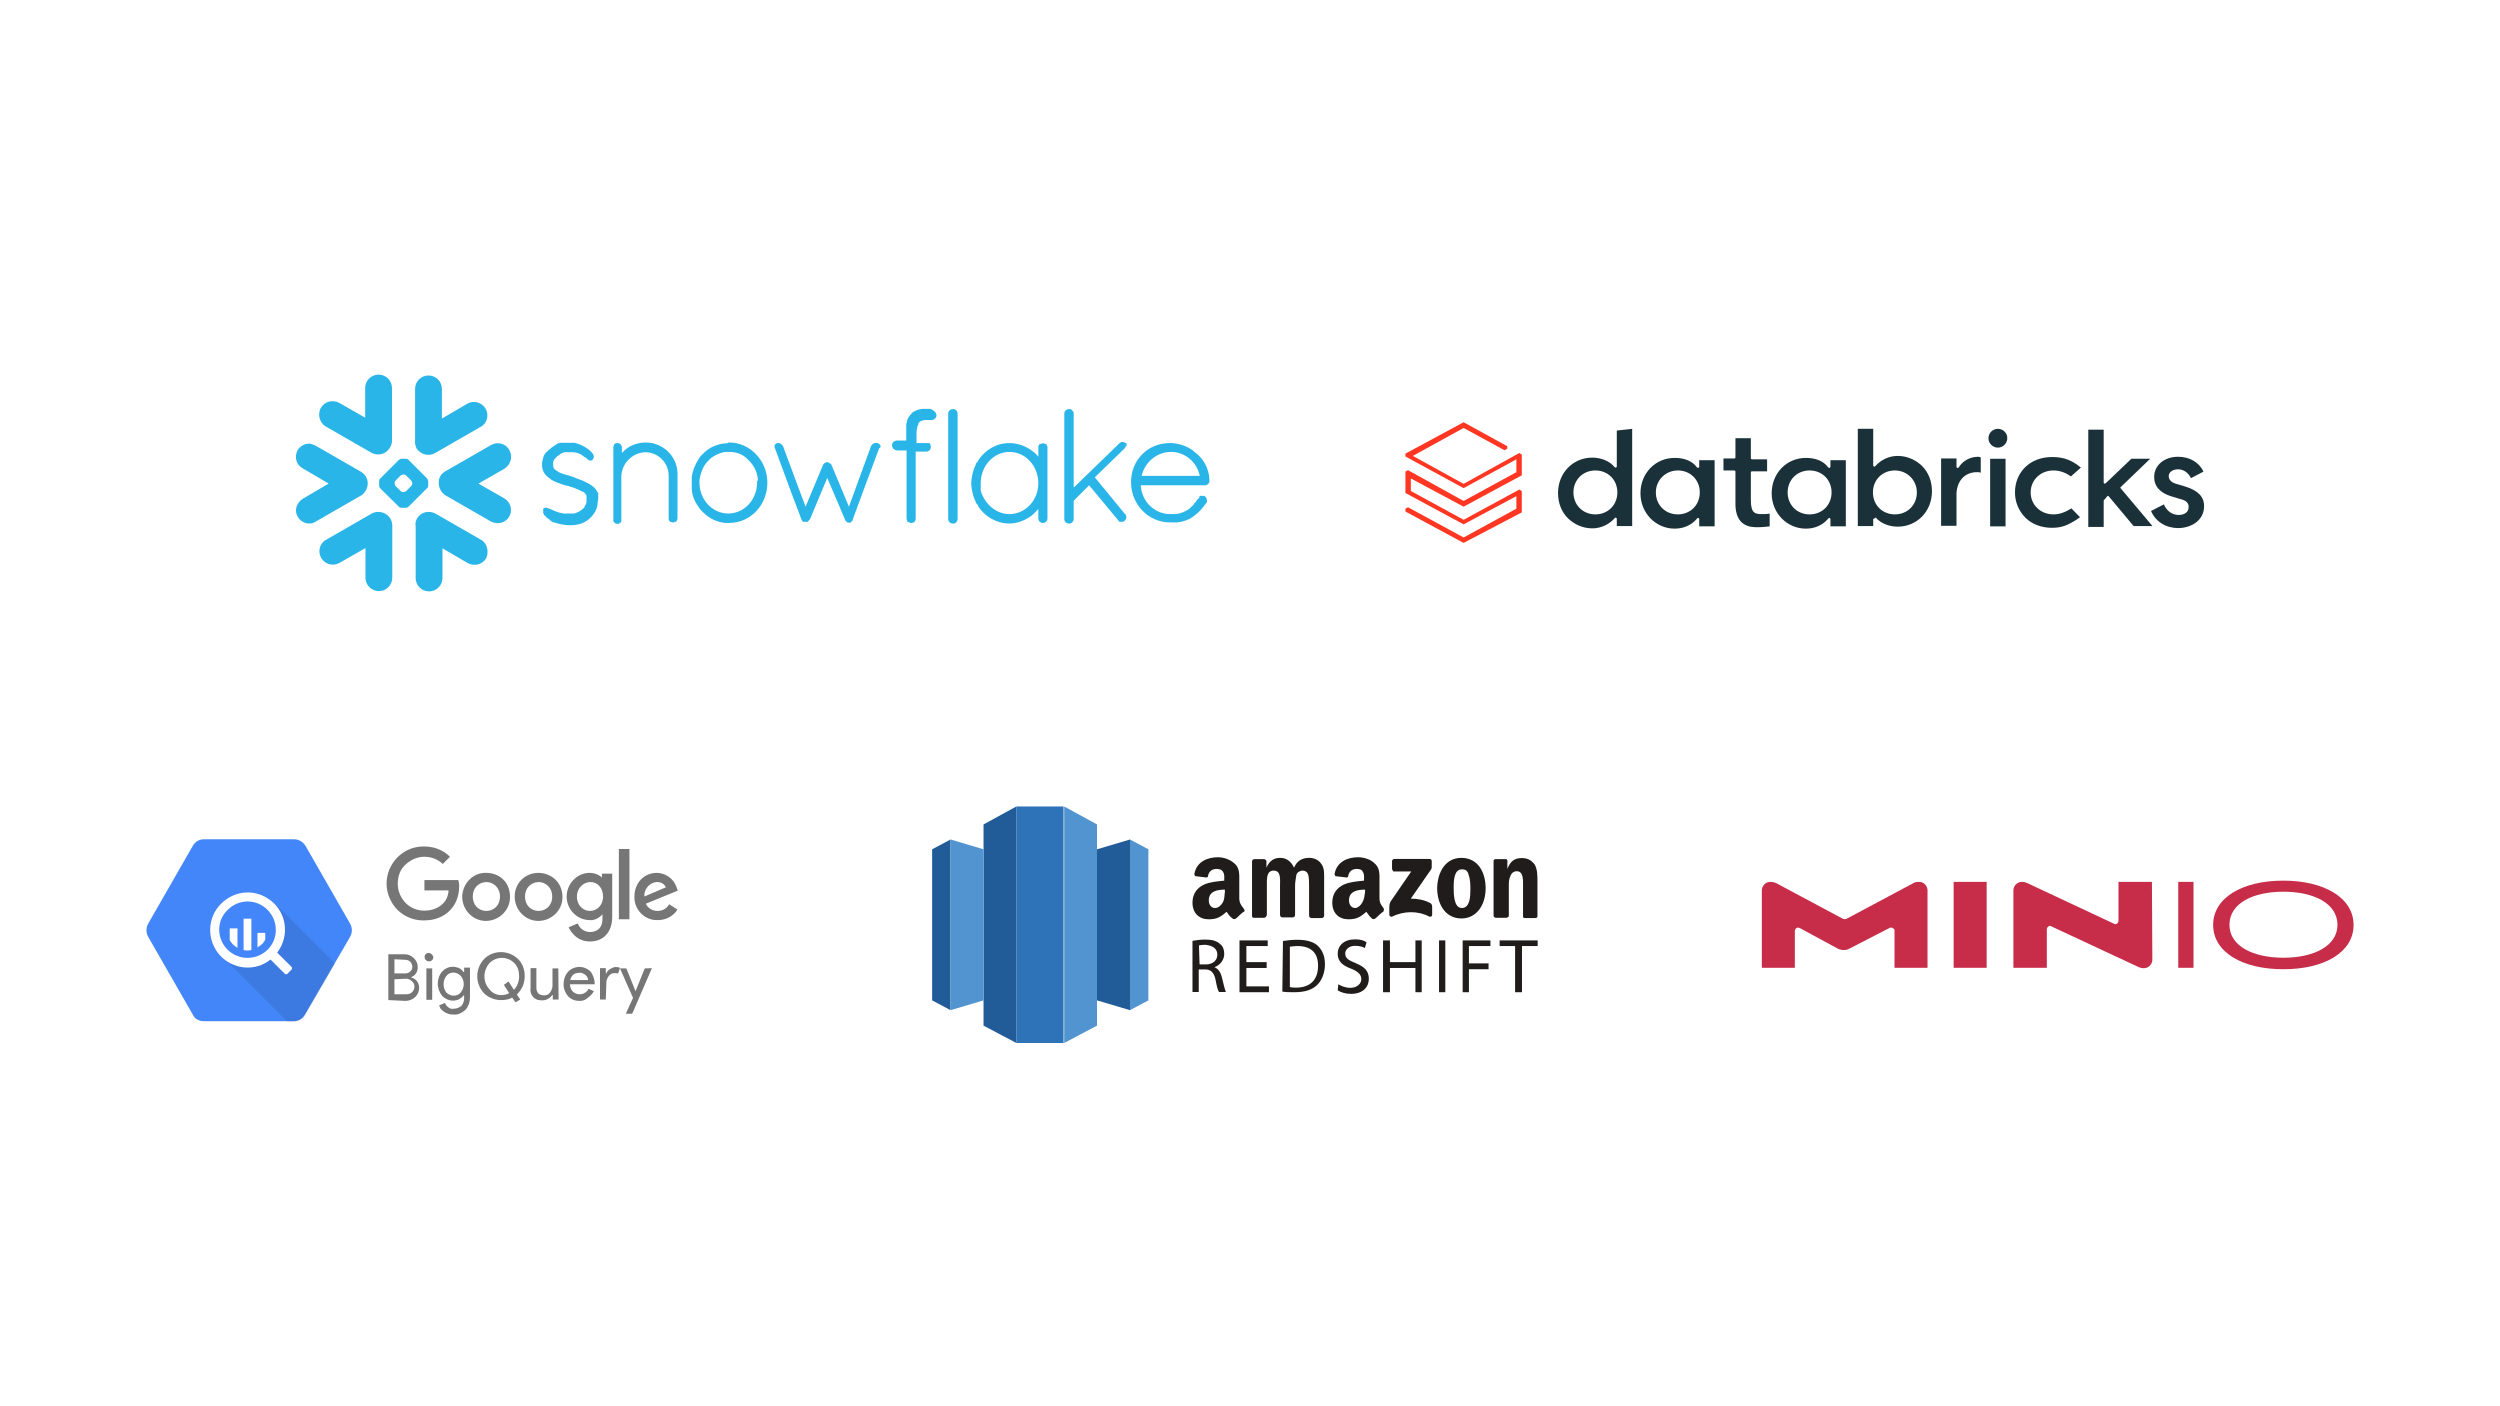 <?xml version="1.0" encoding="UTF-8"?>
<svg id="Layer_1" xmlns="http://www.w3.org/2000/svg" version="1.1" viewBox="0 0 960 540">
  <!-- Generator: Adobe Illustrator 29.5.1, SVG Export Plug-In . SVG Version: 2.1.0 Build 141)  -->
  <defs>
    <style>
      .st0 {
        fill: #2e73b8;
      }

      .st1 {
        fill: #ff3621;
      }

      .st2, .st3 {
        fill: #1b3139;
      }

      .st4 {
        fill: #4386fa;
      }

      .st5 {
        fill: #c72c48;
      }

      .st6 {
        fill: #fff;
      }

      .st3 {
        fill-rule: evenodd;
      }

      .st7 {
        opacity: .1;
      }

      .st8 {
        fill: #211c1c;
      }

      .st9 {
        fill: #29b5e8;
      }

      .st10 {
        fill: #215c99;
      }

      .st11 {
        fill: #5294cf;
      }

      .st12 {
        fill: #767677;
      }
    </style>
  </defs>
  <rect class="st6" width="960" height="540"/>
  <g>
    <path class="st1" d="M584.372,196.757v-8.215l-.986-.548-21.358,11.61-20.263-11.063v-4.819l20.263,10.843,22.344-12.048v-7.996l-.986-.548-21.358,11.829-19.496-10.734,19.496-10.734,15.663,8.543,1.095-.548v-.986l-16.758-9.201-22.344,12.048v1.095l22.344,12.158,20.263-11.063v4.929l-20.263,11.063-21.358-11.829-.986.548v8.215l22.344,12.048,20.263-10.843v4.819l-20.263,11.063-21.358-11.61-.986.548v1.095l22.344,12.048,22.344-11.72h0Z"/>
    <path class="st3" d="M626.76,164.665v37.35h-5.915v-2.848c0-.219-.219-.329-.329-.329-.219-.219-.329,0-.548.219-2.081,2.3-5.148,3.834-8.543,3.834-3.614,0-6.9-1.533-9.31-3.834-2.519-2.519-3.834-5.915-3.834-9.748,0-7.667,5.696-13.582,13.144-13.582,3.395,0,6.681,1.314,8.543,3.614.219.219.329.219.548.219.219-.219.329-.219.329-.329v-13.91l5.915-.657h0ZM604.197,189.09c0,4.819,3.614,8.434,8.434,8.434s8.434-3.614,8.434-8.434-3.614-8.434-8.434-8.434-8.434,3.614-8.434,8.434Z"/>
    <path class="st3" d="M658.415,176.165v25.959h-5.915v-2.848c0-.219-.219-.329-.329-.329-.219-.219-.329,0-.548.219-2.081,2.519-5.148,3.834-8.543,3.834-7.229,0-13.144-5.915-13.144-13.582s5.696-13.582,13.144-13.582c3.614,0,6.681,1.095,8.543,3.614.219.219.329.219.548.219.219-.219.329-.219.329-.329v-2.629h5.915v-.548ZM635.851,189.09c0,4.819,3.614,8.434,8.434,8.434s8.434-3.614,8.434-8.434-3.614-8.434-8.434-8.434c-4.6,0-8.434,3.614-8.434,8.434Z"/>
    <path class="st3" d="M708.799,176.165v25.959h-5.915v-2.848c0-.219-.219-.329-.329-.329-.219-.219-.329,0-.548.219-2.081,2.519-5.148,3.834-8.543,3.834-7.229,0-13.144-5.915-13.144-13.582s5.696-13.582,13.144-13.582c3.614,0,6.681,1.095,8.543,3.614.219.219.329.219.548.219.219-.219.329-.219.329-.329v-2.629h5.915v-.548ZM686.454,189.09c0,4.819,3.614,8.434,8.434,8.434s8.434-3.614,8.434-8.434-3.614-8.434-8.434-8.434-8.434,3.614-8.434,8.434Z"/>
    <path class="st3" d="M719.861,199.057h-.219c-.219.219-.329.219-.329.329v2.629h-5.915v-37.35h5.915v14.129c0,.219.219.329.329.329.219.219.329,0,.548-.219,2.081-2.3,5.148-3.834,8.543-3.834,3.614,0,6.9,1.533,9.31,3.834,2.519,2.519,3.834,5.915,3.834,9.748,0,7.667-5.696,13.582-13.144,13.582-3.395,0-6.681-1.314-8.543-3.614,0,.438-.219.438-.329.438h0ZM727.638,180.656c-4.819,0-8.434,3.614-8.434,8.434s3.614,8.434,8.434,8.434,8.434-3.614,8.434-8.434-3.834-8.434-8.434-8.434Z"/>
    <path class="st2" d="M759.073,181.313c.548,0,1.095,0,1.533.219v-5.915c-.219,0-.548-.219-.986-.219-3.067,0-5.915,1.533-7.448,4.053-.219.219-.329.329-.548.219s-.329-.219-.329-.329v-3.286h-5.915v25.849h5.915v-11.391c-.219-5.586,3.067-9.201,7.777-9.201h0Z"/>
    <rect class="st2" x="764.221" y="176.165" width="5.915" height="25.959"/>
    <path class="st2" d="M767.178,164.665c-1.862,0-3.614,1.533-3.614,3.614s1.752,3.614,3.614,3.614,3.614-1.533,3.614-3.614c.11-1.862-1.533-3.614-3.614-3.614Z"/>
    <path class="st2" d="M787.879,175.508c-8.215,0-14.129,5.696-14.129,13.582,0,3.834,1.533,7.229,4.053,9.748s6.243,3.834,10.077,3.834c3.286,0,5.915-.548,10.844-4.053l-3.286-3.395c-2.519,1.533-4.6,2.3-6.9,2.3-4.929,0-8.762-3.614-8.762-8.434s3.834-8.434,8.762-8.434c2.3,0,4.6.767,6.681,2.3l3.834-3.395c-4.491-3.834-8.434-4.053-11.172-4.053h0Z"/>
    <path class="st2" d="M809.128,190.623c.11-.11.219-.219.329-.219h0c.219,0,.219.219.329.219l9.529,11.391h7.229l-12.158-14.458c-.219-.219-.219-.329,0-.548l11.282-10.843h-7.229l-9.748,9.31c-.219.219-.329.219-.548.219s-.329-.219-.329-.329v-20.373h-5.915v37.35h5.915v-10.077c0-.219.219-.219.219-.329l1.095-1.314h0Z"/>
    <path class="st2" d="M836.401,202.781c4.929,0,9.967-2.848,9.967-8.434,0-3.614-2.3-5.915-7.01-7.448l-3.286-.986c-2.3-.548-3.286-1.752-3.286-3.067,0-1.533,1.533-2.629,3.614-2.629,1.862,0,3.834,1.095,4.929,3.395l4.819-2.519c-1.752-3.614-5.367-5.696-9.748-5.696-5.367,0-9.201,3.286-9.201,7.777,0,3.614,2.3,6.134,6.681,7.448l3.286.986c2.3.548,3.286,1.533,3.286,3.067,0,2.3-2.081,3.067-3.834,3.067-2.519,0-4.6-1.533-5.696-4.053l-4.929,2.519c1.753,4.162,5.805,6.572,10.406,6.572h0Z"/>
    <path class="st2" d="M674.954,202.453c1.862,0,3.614-.219,4.6-.329v-4.929c-.767.219-2.081.219-3.067.219-2.519,0-4.162-.329-4.162-5.367v-10.734c0-.219.219-.329.548-.329h5.696v-4.6h-5.696c-.329,0-.548-.219-.548-.329v-7.777h-5.915v7.448c0,.219-.219.329-.548.329h-4.053v4.6h4.053c.329,0,.548.219.548.329v12.048c-.219,9.42,6.134,9.42,8.543,9.42h0Z"/>
  </g>
  <g id="Page-1">
    <g id="Group">
      <g id="Path">
        <path class="st9" d="M184.697,207.272l-17.525-10.077c-2.519-1.314-5.586-.548-7.01,1.862-.548.986-.767,2.081-.548,3.067v19.825c0,2.848,2.3,5.148,5.148,5.148s5.148-2.3,5.148-5.148v-11.391l9.748,5.696c2.519,1.314,5.586.548,7.01-1.862,1.205-2.519.438-5.805-1.972-7.119"/>
      </g>
      <g id="Path2">
        <path class="st9" d="M141.213,185.585c0-1.862-.986-3.395-2.519-4.381l-17.525-10.077c-.767-.329-1.752-.767-2.519-.767-1.752,0-3.395.986-4.381,2.519-1.314,2.519-.548,5.586,1.862,6.9l10.077,5.915-10.077,5.915c-1.095.767-1.862,1.752-2.3,3.067-.329,1.314-.219,2.629.548,3.834.986,1.533,2.519,2.519,4.381,2.519.986,0,1.752-.219,2.519-.767l17.525-10.077c1.424-.986,2.41-2.738,2.41-4.6"/>
      </g>
      <g id="Path3">
        <path class="st9" d="M125.112,163.788l17.525,10.077c2.081,1.095,4.6.767,6.134-.767.986-.986,1.752-2.3,1.752-3.834v-20.263c0-2.848-2.3-5.148-5.148-5.148s-5.148,2.3-5.148,5.148v11.391l-9.967-5.696c-2.519-1.314-5.586-.548-7.01,1.862s-.548,5.915,1.862,7.229"/>
      </g>
      <g id="Combined-Shape">
        <path class="st9" d="M164.434,186.461c0,.329-.219.986-.548,1.095l-6.9,6.9c-.219.219-.767.548-1.095.548h-1.752c-.329,0-.986-.219-1.095-.548l-6.9-6.791c-.219-.219-.548-.767-.548-1.095v-1.862c0-.329.219-.986.548-1.095l6.9-6.9c.219-.219.767-.548,1.095-.548h1.752c.329,0,.986.219,1.095.548l6.9,6.9c.219.219.548.767.548,1.095,0,0,0,1.752-0,1.752ZM158.3,185.585h0c0-.329-.219-.767-.329-.986l-2.081-2.081c-.219-.219-.548-.329-.986-.329h0c-.219,0-.767.219-.986.329l-2.081,2.081c-.219.219-.329.548-.329.986h0c0,.329.219.767.329.986l2.081,2.081c.219.219.548.329.986.329h0c.329,0,.767-.219.986-.329l2.081-2.081c.219-.219.329-.657.329-.986Z"/>
      </g>
      <g id="Path4">
        <path class="st9" d="M167.062,173.975l17.525-10.077c2.519-1.314,3.286-4.6,1.862-7.01s-4.6-3.286-7.01-1.862l-9.748,5.696v-11.391c0-2.848-2.3-5.148-5.148-5.148s-5.148,2.3-5.148,5.148v19.825c-.219.986.219,2.081.548,3.067,1.643,2.3,4.71,3.176,7.119,1.752"/>
      </g>
      <g id="Path5">
        <path class="st9" d="M146.142,196.648c-1.095-.219-2.519,0-3.395.548l-17.525,10.077c-2.519,1.314-3.286,4.6-1.862,7.01s4.6,3.286,7.01,1.862l9.967-5.696v11.391c0,2.848,2.3,5.148,5.148,5.148s5.148-2.3,5.148-5.148v-20.263c-.11-2.519-2.081-4.6-4.491-4.929"/>
      </g>
      <g id="Path6">
        <path class="st9" d="M195.54,172.77c-1.314-2.519-4.6-3.286-7.01-1.862l-17.525,10.077c-1.752.986-2.629,2.629-2.519,4.6,0,1.752.986,3.614,2.519,4.6l17.525,10.077c2.519,1.314,5.586.548,7.01-1.862s.548-5.586-1.862-7.01l-9.967-5.696,9.967-5.696c2.41-1.533,3.395-4.71,1.862-7.229"/>
      </g>
      <g id="Combined-Shape2">
        <path class="st9" d="M464.437,184.38v.219c0,.986-.767,1.752-1.752,1.752h-24.644c0,.548.219,1.095.219,1.752,1.095,5.367,5.696,9.31,11.063,9.31h2.3c1.752-.219,3.614-.986,5.148-2.081h0l.219-.219h0l.219-.219h0l.219-.219.219-.219.219-.219s.219,0,.219-.219l.219-.219.219-.219v-.219l.219-.219h0l.219-.219h0l.219-.219h0l.219-.219v-.219l.219-.219s0-.219.219-.219,0-.219.219-.219l.219-.219h0c.219-.219.329-.329.329-.767h0s0-.219.219-.219h.548c.219,0,0,0,0,0h1.095s.219,0,.219.219h0c.767.548,1.095,1.752.548,2.519h0c0,.219-.219.219-.219.219h0c-1.752,2.629-4.162,4.819-6.681,6.134h-.219c-1.095.548-2.519.986-4.053,1.095h-2.848c-8.215,0-14.896-6.9-14.896-15.444s6.462-15.006,14.896-15.006h.767c2.848.219,5.586,1.095,7.777,2.629h0c.219,0,.219.219.329.219l.219.219.219.219c3.505,2.41,5.805,6.462,5.915,10.953h0ZM438.368,182.737h22.344c-1.095-5.367-5.696-9.201-11.063-9.201s-9.967,3.834-11.282,9.201Z"/>
      </g>
      <g id="Combined-Shape3">
        <path class="st9" d="M401.676,170.47c.219.219.329.548.548,1.095v27.492c0,.986-.767,1.752-1.752,1.752s-1.752-.767-1.752-1.752v-3.614c-.767.767-1.314,1.533-2.3,2.3h0l-.219.219c-2.519,1.862-5.586,3.067-8.543,3.067-4.929,0-9.529-2.629-12.048-6.681v-.219c0-.219-.219-.219-.219-.329l-.219-.219-.219-.219c0-.219-.219-.219-.219-.329v-.219c-.986-1.862-1.533-4.162-1.752-6.462v-1.533c.219-2.3.767-4.6,1.752-6.462v-.219c0-.219.219-.219.219-.329,0,0,0-.219.219-.219l.219-.219c0-.219.219-.219.219-.329v-.219c2.629-4.053,7.01-6.681,12.048-6.681,3.395,0,6.681,1.314,9.201,3.395.767.548,1.314,1.095,1.862,1.862v-3.834c0-.329.219-.767.548-1.095h.548c.11,0,.219-.11.329-.219h.767c.11,0,.219.11.329.219h.329c.329-0.0 0-.219.11-0q-.11-.11,0,0c-.11-.219,0,0,0,0h0ZM387.656,197.414c6.134,0,11.063-5.367,11.063-11.829,0-6.681-4.929-12.048-11.063-12.048s-11.063,5.367-11.063,12.048v2.848h0c1.533,5.148,5.915,8.981,11.063,8.981Z"/>
      </g>
      <g id="Path7">
        <path class="st9" d="M356.878,156.998h-2.848c-.986.219-1.752.329-2.519.767h0c-.219,0-.219.219-.329.219h0l-.219.11h-.219l-.219.219s-.219,0-.219.219l-.219.219-.219.219h0c0,.219-.219.219-.219.219h0l-.219.219v.219l-.219.219h0l-.219.219h0c-.548.767-.767,1.752-.986,2.848h0v6.243h-3.614c-.219,0-.329,0-.767.219-.767.219-1.095.986-1.095,1.533,0,.767.329,1.314.986,1.752.219.219.548.219.986.329h3.614v26.178h0c0,.329.219.767.329,1.095h0l.219.219h.219c.329.219.548.329.986.329h.219c.329,0,.767-.219.986-.329h0l.219-.219h0c.219-.329.329-.767.329-1.095v-25.74h4.053c1.095,0,1.862-.986,1.752-1.862h0v-.219h0c0-.329-.219-.767-.329-.986h0l-.219-.219h-4.929v-4.053h0v-.329c.219-1.533.329-2.3.767-2.848h0v-.438h0s0-.219.219-.219c.329-.548,1.095-.767,2.3-.986h2.519c.986,0,1.862-.767,1.862-1.862s-1.752-2.41-2.738-2.41"/>
      </g>
      <g id="Path8">
        <path class="st9" d="M366.407,157.107h0s0-.11,0,0q0-.11,0,0h-.548c-.986,0-1.752.767-1.752,1.752v40.417c0,.986.767,1.752,1.752,1.752h.548c.767-.219,1.095-.767,1.314-1.533v-40.855c-.11-.767-.548-1.314-1.314-1.533"/>
      </g>
      <g id="Path9">
        <path class="st9" d="M229.714,191.281v-1.862c0-.11-.11-.219-.219-.329h0c0-.219-.219-.219-.219-.329h0c-.329-.767-.986-1.533-1.752-2.081h0c-.219,0-.219-.219-.329-.219h0l-.219-.219c-.986-.548-1.862-1.095-3.395-1.752h0c-.767-.329-1.752-.548-2.629-.986h0s-.219,0-.329-.219h-.219c-.329-.219-.548-.219-.986-.329-.219,0-.329-.219-.767-.219,0,0-.219,0-.329-.219h-.219c-.767-.219-1.314-.329-1.862-.548-.767-.329-1.752-.548-2.3-1.095h0c-.986-.548-1.533-1.095-1.533-2.081h0v-.219h0v-.548h0v-.219h0v-.219h0v-.219h0c.329-1.095,1.314-2.081,2.3-2.629,0,0,.219,0,.219-.219,0,0,.219,0,.219-.219.219,0,.219-.219.329-.219h.219l.329-.219h.219c.11,0,.219-.11.329-.219h3.067c1.314,0,2.3.329,3.286.767,0,0,.219,0,.219.219h.219s.219,0,.219.219h0l.219.219h0c.219,0,.219.219.329.219h0c.219,0,.219.219.219.219h.219c.219.219.548.329.767.548h0l.548.548h0s.219,0,.219.219h1.095s.219,0,.219-.219h0s.219,0,.219-.219h0l.219-.219v-.219h0c.329-.548.219-1.095-.329-1.862h0c-1.314-1.752-4.162-3.395-6.9-4.053h-5.367c-.329,0-.548.219-.986.219h0c-.219,0-.329,0-.329.219-.219,0-.329.219-.329.219h0c-.219,0-.219.219-.329.219h0c-.219,0-.219.219-.329.219h0c-.219,0-.219.219-.329.219h0c-.219,0-.219.219-.329.219h0c-.219,0-.219.219-.329.219h0c-.219,0-.219.219-.329.219l-.329.329h0c-.548.329-1.095.986-1.752,1.533h0l-.219.219s0,.219-.219.219v.219c0,.219-.219.219-.219.329h0c-.329.767-.548,1.752-.767,2.848h0v.986h0c0,2.081,1.095,3.834,2.848,4.929h0l.219.219s.219,0,.219.219h0c1.752,1.095,3.834,1.752,5.586,2.3.986.219,1.752.329,1.862.548h.219c1.095.329,1.862.548,2.519.986h.219c.329.219.767.329,1.095.548s.548.329.767.329c.767.329,1.314.986,1.533,1.533h0v.219h0v.329h0v.219h0v.219h0v.219h0v.219h0v1.095h0c0,.219-.219.548-.219.767h0c0,.219-.219.219-.219.329h0c-.219.219-.219.329-.329.767,0,.219-.219.219-.219.329h0l-.548.548h0c-.219,0-.219.219-.329.219h0c-.219.219-.329.219-.548.329,0,0-.219,0-.219.219,0,0-.219,0-.219.219h-.219c-.219,0-.329.219-.548.219h0c-.11,0-.219.11-.329.219h-.219c-.329.219-.767.219-1.095.219h-3.614c-.219,0-.329,0-.548-.219h-.767c-.11,0-.219-.11-.329-.219h-.219c-.219,0-.329-.219-.548-.219h-.219c-.329-.219-.767-.329-1.314-.548h0c-.219-.219-.767-.329-1.095-.548h-.219c-.329-.219-.548-.329-.767-.329h-.219c-.219,0-.329-.219-.329-.219h-.219c-.219,0-.548.219-.767.329,0,0-.219,0-.219.219h0v.219h0v.219h0v.219h0v.219h0v.219h0v.219h0v.219h0c.219.219.219.329.329.767.219.219.548.329.767.767h0l.219.219h0c.219.219.548.329.767.548,0,0,.219,0,.219.219,0,0,.219,0,.219.219,0,0,.219.219.329.219,0,0,.219,0,.219.219.219,0,.329.219.329.219h0c.219,0,.329.219.548.219h.219c1.533.548,3.614.986,5.367,1.095h.986c2.848,0,5.148-.767,7.01-2.3h0c2.081-1.752,3.395-4.053,3.395-6.462.219-1.095.219-1.314.219-1.643q0,.11,0,0"/>
      </g>
      <g id="Path10">
        <path class="st9" d="M248.005,169.922h0c-3.395,0-6.9,1.314-9.201,4.053v-2.081c0-.986-.767-1.752-1.752-1.752h-.219c-.329,0-.767.219-1.095.548h0v.219h0v.219c0,.11-.11.219-.219.329h0v28.259h0v.219h0v.219c.219.329.548.767,1.095.986h.986c.329-.219.548-.329.767-.548h0c.11-.11.219-.219.219-.329h0v-.219h0v-17.196c.219-4.929,4.162-8.981,9.201-9.201h0c4.929,0,8.981,4.053,8.981,8.981v16.649c0,.329.219.767.548,1.095h.329c.11,0,.219.11.329.219h.767c.11,0,.219-.11.329-.219h.548c.219-.219.329-.548.548-1.095v-16.43c.438-7.229-5.367-12.925-12.158-12.925"/>
      </g>
      <g id="Combined-Shape4">
        <path class="st9" d="M279.988,169.922c7.996,0,14.677,6.9,14.677,15.444s-6.462,15.444-14.677,15.444h-1.533c-3.286-.329-6.134-1.752-8.543-4.162l-.329-.329h0l-.219-.219-.329-.329c0-.219-.219-.219-.219-.329l-.219-.219c-.219-.219-.219-.329-.329-.548h0c-1.533-2.081-2.519-4.381-2.629-6.9v-.767h0v-3.067h0v-.767c.329-2.519,1.314-4.819,2.629-6.9h0c.219-.219.219-.329.329-.548l.219-.219c0-.219.219-.219.219-.329l.329-.329.219-.219h0c0-.219.219-.219.219-.219,2.3-2.519,5.367-3.834,8.543-4.162h.767c.548-.329.767-.329.876-.329ZM291.05,184.271h0c-.219-2.629-1.314-5.148-3.067-7.01l-.219-.219-.219-.219-.219-.219-.219-.219-.219-.219-.329-.329h0c-1.533-1.314-3.395-2.081-5.586-2.3h-2.3c-2.081.219-3.834,1.095-5.586,2.3h0l-.329.329c-.219.219-.219,0-.219.219l-.219.219-.219.219-.219.219-.219.219c-1.752,1.862-2.629,4.381-3.067,7.01h0v.548h0v.548c0,6.462,4.929,11.829,11.063,11.829s11.063-5.367,11.063-11.829v-.548h0c.329-.219.329-.438.329-.548h0Z"/>
      </g>
      <g id="Path11">
        <path class="st9" d="M337.82,170.689h0c-.219-.219-.329-.329-.767-.548h-.219c-.219,0-.548-.219-.767,0h0c-.548,0-.986.329-1.314.767h0s0,.219-.219.219h0l-8.543,23.439-6.681-15.991c0-.219-.219-.219-.219-.329-.329-.329-.986-.767-1.533-.767h-.219c-.548.219-1.095.548-1.314,1.095h0l-6.681,15.991-3.286-8.762-5.367-14.458s0-.219-.219-.219h0c-.219-.329-.329-.548-.767-.767h0c-.219,0-.329-.219-.548-.219h-.767c-.329.219-.548.329-.767.548h0c-.219.219-.219.548-.219.767s0,.548.219.767l6.134,16.649,4.053,10.734h0c.219.329.329.767.767.767h1.533s.219,0,.219-.219h0l.219-.219h0s0-.219.219-.219c0,0,0-.219.219-.219h0l6.681-15.991,6.9,16.21c0,.219.219.329.219.329h0l.219.219h0l.219.219h0s.219,0,.219.219h1.095s.219,0,.219-.219h0l.219-.219c.329-.219.548-.548.548-.986h0l4.162-11.282,5.915-15.882c.767-.329.657-.876.219-1.424h0"/>
      </g>
      <g id="Path12">
        <path class="st9" d="M432.673,171.237s0-.219,0,0q0-.11,0,0v-.219h0v-.219h0v-.219h0c0-.219-.219-.329-.329-.329h0c-.548-.548-1.533-.767-2.3-.219h0l-.219.219h0l-17.525,16.977v-28.587c0-.548-.548-1.095-1.095-1.533h-.767c-.986,0-1.752.767-1.752,1.752v40.417c0,.986.767,1.752,1.752,1.752h.548c.767-.219,1.095-.767,1.314-1.533v-7.229l5.915-5.915,11.391,13.691c0,.219.219.219.219.329h1.314c.219,0,.329-.219.548-.219h0l.219-.219h0c.767-.767.767-1.533.329-2.3,0,0,0-.219-.219-.219l-11.61-14.129,11.391-11.063c.329-.329.548-.767.548-1.095h0v-.219c.219.438.329.438.329.329h0"/>
      </g>
    </g>
  </g>
  <g>
    <g id="path2">
      <path class="st4" d="M74.019,389.582l-17.067-29.761c-.96-1.707-.96-3.52,0-5.227l17.067-29.761c.96-1.707,2.56-2.56,4.48-2.56h34.347c1.813,0,3.52.96,4.48,2.56l17.067,29.761c.96,1.707.96,3.52,0,5.227l-17.28,29.761c-.96,1.707-2.56,2.56-4.48,2.56h-34.347c-1.813,0-3.52-.853-4.267-2.56h0Z"/>
    </g>
    <g id="path4-2" class="st7">
      <path d="M106.339,347.768s4.8,11.52-1.707,18.027c-6.507,6.507-18.347,2.453-18.347,2.453l24.107,24.107h2.453c1.813,0,3.52-.96,4.48-2.56l11.307-19.734-22.294-22.294h0Z"/>
    </g>
    <g id="path6-2">
      <path class="st6" d="M111.886,371.235l-5.227-5.227-.213-.213c4.8-6.293,3.733-15.254-2.56-20.054-5.76-4.48-13.76-3.947-18.987,1.28-5.44,5.44-5.547,13.974-.533,19.734,5.013,5.547,13.547,6.507,19.52,1.707,0,0,0,.213.213.213l5.227,5.227c.213.213.32.213.533.213s.32,0,.533-.213l1.493-1.493c.213-.213.213-.32.213-.533,0-.32,0-.533-.213-.64h0ZM95.032,367.822c-4.267,0-8.32-2.56-10.027-6.72-1.707-4.053-.747-8.747,2.453-11.734,4.267-4.267,10.987-4.267,15.254,0,2.027,2.027,3.2,4.8,3.2,7.573.107,6.08-4.8,10.88-10.88,10.88h0ZM88.206,356.515v4.48c.747,1.28,1.707,2.24,2.987,2.987v-7.467h-2.987ZM93.539,352.781v12.054c.96.213,1.813.213,2.987,0v-12.054h-2.987ZM101.859,360.782v-2.56h-2.987v5.547c1.387-.747,2.453-1.707,2.987-2.987h0Z"/>
    </g>
    <g id="path8-2">
      <path class="st12" d="M175.994,337.954h-13.014v3.947h9.28c-.32,5.44-5.013,7.787-9.28,7.787-2.773,0-5.44-1.067-7.253-2.987s-2.987-4.48-2.987-7.253v-.213c0-2.773.96-5.44,2.987-7.253s4.48-2.987,7.253-2.987c2.56,0,5.227.96,7.04,2.773l2.773-2.773c-2.56-2.56-6.08-3.947-9.814-3.947-11.094-.213-18.24,11.84-12.48,21.547,2.56,4.48,7.573,7.04,12.587,6.827,7.573,0,13.227-5.227,13.227-13.014.107-.853-.107-1.6-.32-2.453h0ZM186.768,335.181c-5.013-.213-9.067,3.947-9.28,8.96v.213c0,5.013,4.053,9.28,9.067,9.28s9.28-4.053,9.28-9.067c.107-6.293-4.587-9.387-9.067-9.387h0ZM186.768,338.701c2.56,0,5.227,2.027,5.227,5.547s-2.453,5.547-5.227,5.547c-2.987,0-5.227-2.24-5.227-5.547s2.24-5.44,5.227-5.547h0ZM206.715,335.181c-5.013,0-9.067,3.947-9.067,8.96v.213c0,5.013,4.053,9.28,9.067,9.28s9.28-4.053,9.28-9.067c-0-6.293-4.907-9.387-9.28-9.387h0ZM206.821,338.701c2.56,0,5.227,2.027,5.227,5.547s-2.453,5.547-5.227,5.547c-2.987,0-5.227-2.24-5.227-5.547s2.347-5.44,5.227-5.547h0ZM226.342,335.181c-4.8,0-8.747,4.267-8.747,9.067s3.733,8.96,8.747,9.067c1.813.213,3.733-.747,5.013-2.24v1.813c0,3.2-1.813,5.013-4.8,5.013-2.027,0-3.947-1.28-4.693-3.307l-3.52,1.493c1.28,2.56,3.733,5.44,8.214,5.44,4.8,0,8.534-3.2,8.534-9.494v-16.534h-3.947v1.493c-1.067-1.067-2.88-1.813-4.8-1.813h0ZM226.768,338.701c2.453,0,4.8,2.027,4.8,5.547s-2.453,5.547-5.013,5.547-5.013-2.027-5.013-5.547c0-3.307,2.56-5.547,5.227-5.547h0ZM252.156,335.181c-4.693,0-8.534,3.733-8.534,9.067-.213,5.013,3.947,9.28,8.96,9.067,3.2,0,5.973-1.493,7.573-4.053l-3.2-2.027c-.96,1.707-2.56,2.56-4.48,2.56s-3.733-1.067-4.48-2.773l12.267-5.013-.533-1.493c-1.067-3.093-4.16-5.333-7.573-5.333h0ZM252.369,338.701c1.493,0,2.773.747,3.307,2.027l-8.214,3.52c-.32-2.773,2.133-5.547,4.907-5.547h0ZM237.649,352.995h4.053v-26.987h-4.053v26.987h0ZM149.114,384.035v-17.6h6.293c1.28,0,2.56.533,3.52,1.493s1.493,2.027,1.493,3.52c0,1.707-.96,3.2-2.453,3.733v.213c.96.213,1.707.747,2.24,1.493s.747,1.707.747,2.453c0,1.28-.533,2.56-1.493,3.52-1.067.96-2.453,1.493-3.733,1.493l-6.613-.32h0ZM151.46,368.355v5.44h4.053c.747,0,1.493-.213,2.027-.747,1.067-.96,1.067-2.56,0-3.733h0c-.533-.533-1.28-.747-1.813-.747l-4.267-.213h0ZM151.46,376.035v5.76h4.693c1.707,0,2.987-1.28,2.987-2.987,0-.747-.32-1.493-.96-2.027s-1.28-.96-2.24-.96l-4.48.213h0ZM166.394,367.608c0,1.707-2.453,2.24-3.2.533s1.28-2.987,2.56-1.707c.427.427.64.853.64,1.173h0ZM165.967,371.875v12.054h-2.24v-12.054h2.24ZM174.181,389.582c-.533,0-1.28,0-1.813-.213s-1.067-.32-1.707-.747c-.533-.32-.96-.747-1.28-1.067s-.533-.96-.747-1.493l2.24-.96c.213.747.747,1.28,1.28,1.707s1.28.747,2.027.533c1.067,0,2.027-.32,2.987-1.067.747-.96,1.067-1.813,1.067-2.987v-1.067h-.213c-.32.533-1.067,1.067-1.707,1.493-.747.32-1.493.533-2.453.533-1.493,0-2.987-.747-4.053-1.813-1.067-1.28-1.707-2.987-1.707-4.693s.533-3.307,1.707-4.693c.96-1.067,2.453-1.813,4.053-1.813.747,0,1.707.213,2.453.533s1.28.96,1.707,1.493h.213v-1.707h2.24v11.52c0,1.707-.533,3.307-1.707,4.693-1.493,1.28-3.093,2.027-4.587,1.813h0ZM174.181,382.329c1.067,0,2.027-.32,2.773-1.28,1.493-1.813,1.493-4.48,0-6.293-.747-.747-1.707-1.28-2.773-1.28s-2.027.32-2.773,1.28-1.067,2.027-1.067,3.2c0,1.067.32,2.24,1.067,3.2.747.64,1.6,1.173,2.773,1.173h0Z"/>
    </g>
    <g id="path41">
      <path class="st12" d="M199.781,383.822l-1.813,1.067-1.28-1.813c-1.28.747-2.773.96-4.267.96-2.453,0-4.8-.96-6.507-2.56-3.52-3.733-3.52-9.494,0-13.227,3.52-3.52,9.28-3.52,13.014,0,1.707,1.707,2.56,4.053,2.56,6.507,0,1.28-.213,2.56-.747,3.947-.533,1.067-1.28,2.24-2.24,3.2l1.28,1.92h0ZM192.528,382.115c1.067,0,2.027-.213,2.987-.747l-2.027-3.2,1.813-1.28,2.027,3.2c1.28-1.28,2.027-3.2,2.027-5.227,0-1.813-.533-3.733-1.813-5.013s-2.987-2.027-4.8-2.027-3.52.747-4.8,2.027c-2.56,2.987-2.56,7.253,0,10.027,1.067,1.493,2.773,2.24,4.587,2.24h0ZM214.502,383.822h-2.24v-1.707h-.213c-.32.533-.96,1.067-1.707,1.493s-1.493.533-2.24.533c-1.28,0-2.56-.32-3.307-1.28-.96-.96-1.28-2.24-1.067-3.52v-7.573h2.24v7.467c0,2.027,1.067,2.987,2.987,2.987.96,0,1.707-.32,2.24-1.067s.96-1.707.96-2.56v-6.72h2.24l.107,11.947h0ZM222.608,384.355c-1.707,0-3.307-.533-4.48-1.813-1.067-1.28-1.813-2.987-1.707-4.693,0-1.707.533-3.307,1.707-4.693,2.453-2.453,6.08-2.453,8.534-.213,1.067,1.28,1.707,3.2,1.707,4.8v.213h-9.494c0,1.067.32,2.027,1.067,2.773,1.813,1.813,5.013,1.28,6.08-1.067l2.027.96c-.533.96-1.28,1.813-2.24,2.453-.96.96-2.027,1.28-3.2,1.28h0ZM218.982,376.355h6.827c0-.747-.32-1.493-1.067-2.027s-1.493-.96-2.453-.747c-.747,0-1.707.213-2.24.747-.533.533-.96,1.28-1.067,2.027h0ZM232.635,383.822h-2.24v-12.054h2.24v2.027h.213c.213-.747.747-1.28,1.493-1.707.533-.32,1.28-.747,2.027-.747.533,0,1.067,0,1.707.32l-.747,2.24c-.32-.213-.96-.213-1.28-.213-.96,0-1.707.32-2.24,1.067s-.96,1.493-.96,2.453l-.213,6.613h0ZM250.342,371.769l-7.573,17.494h-2.453l2.773-6.08-5.013-11.307h2.453l3.52,8.747h0l3.52-8.747,2.773-.107h0Z"/>
    </g>
  </g>
  <path class="st5" d="M750.198,338.647h12.677v32.977h-12.677v-32.977h0ZM734.873,339.049l-25.836,13.8c-.401.16-.802.16-1.284,0l-25.836-13.8c-.562-.241-1.284-.401-1.845-.401h0c-1.845-.16-3.37,1.284-3.53,3.049v29.928h12.677v-14.282c.16-.722.722-1.284,1.364-1.123.16,0,.401.16.562.16l14.523,7.863c1.364.722,3.209.802,4.573,0l15.245-7.863c.562-.401,1.364-.16,1.845.401.16.16.16.241.16.562v14.282h12.677v-29.928c-.16-1.845-1.685-3.209-3.53-3.049h0c-.722-0-1.204.08-1.765.401h0ZM826.341,338.647h-12.838v15.084c-.16.722-.722,1.284-1.364,1.123-.16,0-.241,0-.401-.16l-33.378-15.646c-.562-.241-1.123-.401-1.685-.401h0c-1.845-.16-3.37,1.284-3.53,3.049v29.928h12.838v-14.924c.16-.722.722-1.284,1.364-1.123.16,0,.241,0,.401.16l33.538,15.646c.562.241,1.123.401,1.685.401,1.845.16,3.37-1.284,3.53-3.049l-.16-30.088h0ZM836.451,371.624v-32.977h5.857v32.977h-5.857ZM876.809,372.186c-15.806,0-26.959-6.579-26.959-17.01s11.153-17.01,26.959-17.01c15.646,0,26.959,6.579,26.959,17.01s-11.072,17.01-26.959,17.01h0ZM876.809,342.419c-11.714,0-20.701,4.493-20.701,12.677s9.067,12.677,20.701,12.677c11.714,0,20.781-4.493,20.781-12.677-.08-8.264-9.147-12.677-20.781-12.677Z"/>
  <g id="Updated-styles-and-pages">
    <g id="Homepage">
      <g id="Integrations">
        <g id="logo-redshift">
          <rect id="Rectangle" class="st0" x="390.275" y="309.682" width="18.133" height="90.826"/>
          <polygon id="Path-2" class="st10" points="390.275 309.682 377.678 316.583 377.678 393.849 390.275 400.509 390.275 309.682"/>
          <polygon id="Path-3" class="st11" points="408.649 309.682 408.649 400.509 421.246 393.849 421.246 316.583 408.649 309.682"/>
          <polygon id="Path-4" class="st11" points="433.923 322.36 440.984 326.131 440.984 384.141 433.923 387.912 433.923 322.36"/>
          <polygon id="Path-5" class="st10" points="433.923 387.912 421.246 384.141 421.246 326.131 433.923 322.36 433.923 387.912"/>
          <polygon id="Path-6" class="st10" points="357.94 326.131 357.94 384.141 365.001 387.912 365.001 322.36 357.94 326.131"/>
          <polygon id="Path-7" class="st11" points="365.001 322.36 377.678 326.131 377.678 384.141 365.001 387.912 365.001 322.36"/>
          <g id="Group-2">
            <path id="Path-8" class="st8" d="M534.538,333.593v-2.888c0-.481.481-.883.883-.883h13.48c.481,0,.883.241.883.883v2.407c0,.481-.481,1.123-1.123,2.006l-6.9,9.949c2.407,0,5.296.481,7.542,1.765.481.241.642.883.642,1.364v3.129c0,.481-.481.883-1.123.642-4.172-2.247-9.708-2.247-14.202,0-.481.241-1.123-.241-1.123-.642v-2.888c0-.481,0-1.364.481-2.247l7.943-11.554h-6.9c0-.16-.481-.562-.481-1.043"/>
            <path id="Path-9" class="st8" d="M485.434,352.448h-4.012c-.481,0-.642-.481-.642-.642v-21.022c0-.481.481-.883.883-.883h3.771c.481,0,.642.481.883.642v2.648h0c1.123-2.648,2.888-3.771,5.296-3.771s4.172,1.364,5.296,3.771c1.123-2.648,3.129-3.771,5.777-3.771,1.765,0,3.53.642,4.654,2.247,1.364,1.765,1.123,4.172,1.123,6.66v13.319c0,.481-.481.883-.883.883h-4.012c-.481,0-.883-.481-.883-.883v-11.313c0-.883,0-3.129-.241-4.012-.241-1.524-1.364-2.006-2.247-2.006s-2.247.642-2.407,1.765-.481,2.648-.481,4.012v11.313c0,.481-.481.883-.883.883h-4.012c-.481,0-.883-.481-.883-.883v-11.313c0-2.247.481-5.777-2.407-5.777s-2.648,3.29-2.648,5.777v11.313c-.161.562-.642,1.043-1.043,1.043"/>
            <path id="Shape" class="st8" d="M561.337,333.833c-2.888,0-3.129,4.012-3.129,6.9,0,2.407,0,7.943,3.129,7.943s3.29-4.413,3.29-7.061c0-1.765,0-3.771-.642-5.536-.401-1.845-1.284-2.247-2.648-2.247M561.176,329.42c6.178,0,9.307,5.296,9.307,11.714s-3.53,11.554-9.307,11.554c-6.018,0-9.307-5.296-9.307-11.714.16-6.258,3.29-11.554,9.307-11.554"/>
            <path id="Path-10" class="st8" d="M578.427,352.448h-4.012c-.481,0-.883-.481-.883-.883v-21.022c0-.481.481-.642.883-.642h3.771c.481,0,.642.241.642.642v3.129h0c1.123-2.888,2.648-4.172,5.536-4.172,2.006,0,3.53.642,4.894,2.407,1.123,1.765,1.123,4.413,1.123,6.66v13.319c0,.481-.481.642-.883.642h-4.012c-.481,0-.642-.241-.642-.642v-11.554c0-2.247.241-5.777-2.407-5.777-1.123,0-2.006.642-2.407,1.765-.642,1.364-.642,2.407-.642,4.012v11.554c-.08.08-.562.562-.963.562"/>
            <path id="Shape-2" class="st8" d="M523.064,346.671c-.642,1.123-1.765,2.006-2.648,2.006-1.524,0-2.407-1.364-2.407-2.888,0-3.53,3.129-4.172,6.178-4.172v.883c-.241,1.524-.241,2.648-1.123,4.172M531.248,348.677c-.883-1.123-1.524-2.006-1.524-3.771v-6.419c0-2.648.241-5.296-2.006-7.061-1.524-1.524-4.172-2.247-6.178-2.247-3.771,0-8.184,1.524-9.067,6.419,0,.481.241.883.642.883l4.012.481c.481,0,.642-.481.642-.883.481-1.765,1.765-2.407,3.29-2.407.883,0,2.006.241,2.247,1.123.642.883.481,2.006.481,2.888v.481c-2.407.241-5.536.481-7.783,1.524-2.407,1.123-4.413,3.29-4.413,6.9,0,4.172,2.648,6.419,6.178,6.419,2.888,0,4.413-.642,6.9-2.888.883,1.123,1.123,1.765,2.247,2.648.241.241.642.241,1.123,0h0c.883-.642,2.247-2.247,3.129-2.648.321-.562.321-1.204.08-1.444"/>
            <path id="Shape-3" class="st8" d="M469.467,346.671c-.642,1.123-1.765,2.006-2.888,2.006-1.524,0-2.407-1.364-2.407-2.888,0-3.53,3.129-4.172,6.178-4.172v.883c-.241,1.524,0,2.648-.883,4.172M475.886,344.906v-6.419c0-2.648.241-5.296-2.006-7.061-1.765-1.524-4.172-2.247-6.178-2.247-3.771,0-8.184,1.524-9.067,6.419,0,.481.241.883.642.883l4.012.481c.481,0,.642-.481.642-.883.481-1.765,1.765-2.407,3.29-2.407.883,0,2.006.241,2.407,1.123.642.883.481,2.006.481,2.888v.481c-2.247.241-5.536.481-7.783,1.524-2.407,1.123-4.413,3.29-4.413,6.9,0,4.172,2.648,6.419,6.178,6.419,2.888,0,4.413-.642,6.9-2.888.883,1.123,1.123,1.765,2.407,2.648.241.241.642.241,1.123,0h0c.883-.642,2.247-2.247,3.129-2.648.481-.241.241-.642,0-1.123-1.123-1.444-1.765-2.327-1.765-4.092"/>
            <path id="Shape-4" class="st8" d="M460.641,370.34h2.407c2.648,0,4.413-1.524,4.413-3.771,0-2.407-2.006-3.53-4.654-3.771-1.364,0-2.247.241-2.407.241l.241,7.301h0ZM457.913,361.274c1.364-.241,3.129-.481,4.894-.481,2.648,0,4.413.481,5.777,1.765,1.123.883,1.524,2.247,1.524,3.771,0,2.407-1.765,4.413-3.771,5.055h0c1.524.642,2.407,2.006,2.888,4.012.642,2.648,1.123,4.654,1.524,5.536h-2.648c-.481-.642-.883-2.247-1.364-4.894-.642-2.648-1.765-3.771-4.012-3.771h-2.407v8.665h-2.407v-19.658h0Z"/>
          </g>
          <polygon id="Path-11" class="st8" points="486.397 371.704 478.614 371.704 478.614 378.765 487.279 378.765 487.279 381.012 475.966 381.012 475.966 361.113 486.798 361.113 486.798 363.28 478.614 363.28 478.614 369.458 486.397 369.458 486.397 371.704"/>
          <g id="Group-3">
            <path id="Shape-5" class="st8" d="M495.303,379.006c.642.241,1.765.241,2.407.241,5.536,0,8.425-3.129,8.425-8.425,0-4.654-2.407-7.542-7.943-7.542-1.364,0-2.247.241-2.888.241v15.485ZM492.655,361.354c1.524-.241,3.29-.481,5.536-.481,3.771,0,6.419.883,7.943,2.407,1.765,1.765,2.648,4.012,2.648,7.061s-1.123,6.018-2.888,7.783c-2.006,2.006-4.894,2.888-8.826,2.888-2.006,0-3.29,0-4.654-.241l.241-19.417h0Z"/>
            <path id="Path-12" class="st8" d="M513.918,377.963c1.123.642,2.648,1.364,4.654,1.364,2.407,0,4.172-1.524,4.172-3.29s-1.123-2.888-3.771-4.012c-3.129-1.123-5.296-2.648-5.296-5.777,0-3.129,2.407-5.536,6.66-5.536,2.247,0,3.53.481,4.413,1.123l-.642,2.247c-.642-.481-2.006-.883-3.771-.883-2.648,0-3.771,1.765-3.771,2.888,0,2.006,1.364,2.648,4.012,3.771,3.29,1.364,5.055,2.888,5.055,6.018s-2.247,5.777-6.9,5.777c-2.006,0-4.012-.642-5.055-1.364l.241-2.327Z"/>
          </g>
          <polygon id="Path-13" class="st8" points="533.736 361.113 533.736 369.458 543.524 369.458 543.524 361.113 545.931 361.113 545.931 381.012 543.524 381.012 543.524 371.704 533.736 371.704 533.736 381.012 531.088 381.012 531.088 361.113 533.736 361.113"/>
          <rect id="Rectangle-2" class="st8" x="552.591" y="361.113" width="2.407" height="19.898"/>
          <polygon id="Path-14" class="st8" points="561.658 361.113 572.329 361.113 572.329 363.28 564.065 363.28 564.065 369.939 571.607 369.939 571.607 372.186 564.065 372.186 564.065 381.012 561.658 381.012 561.658 361.113"/>
          <polygon id="Path-15" class="st8" points="575.859 361.113 575.859 363.28 581.797 363.28 581.797 381.012 584.444 381.012 584.444 363.28 590.462 363.28 590.462 361.113 575.859 361.113"/>
        </g>
      </g>
    </g>
  </g>
</svg>